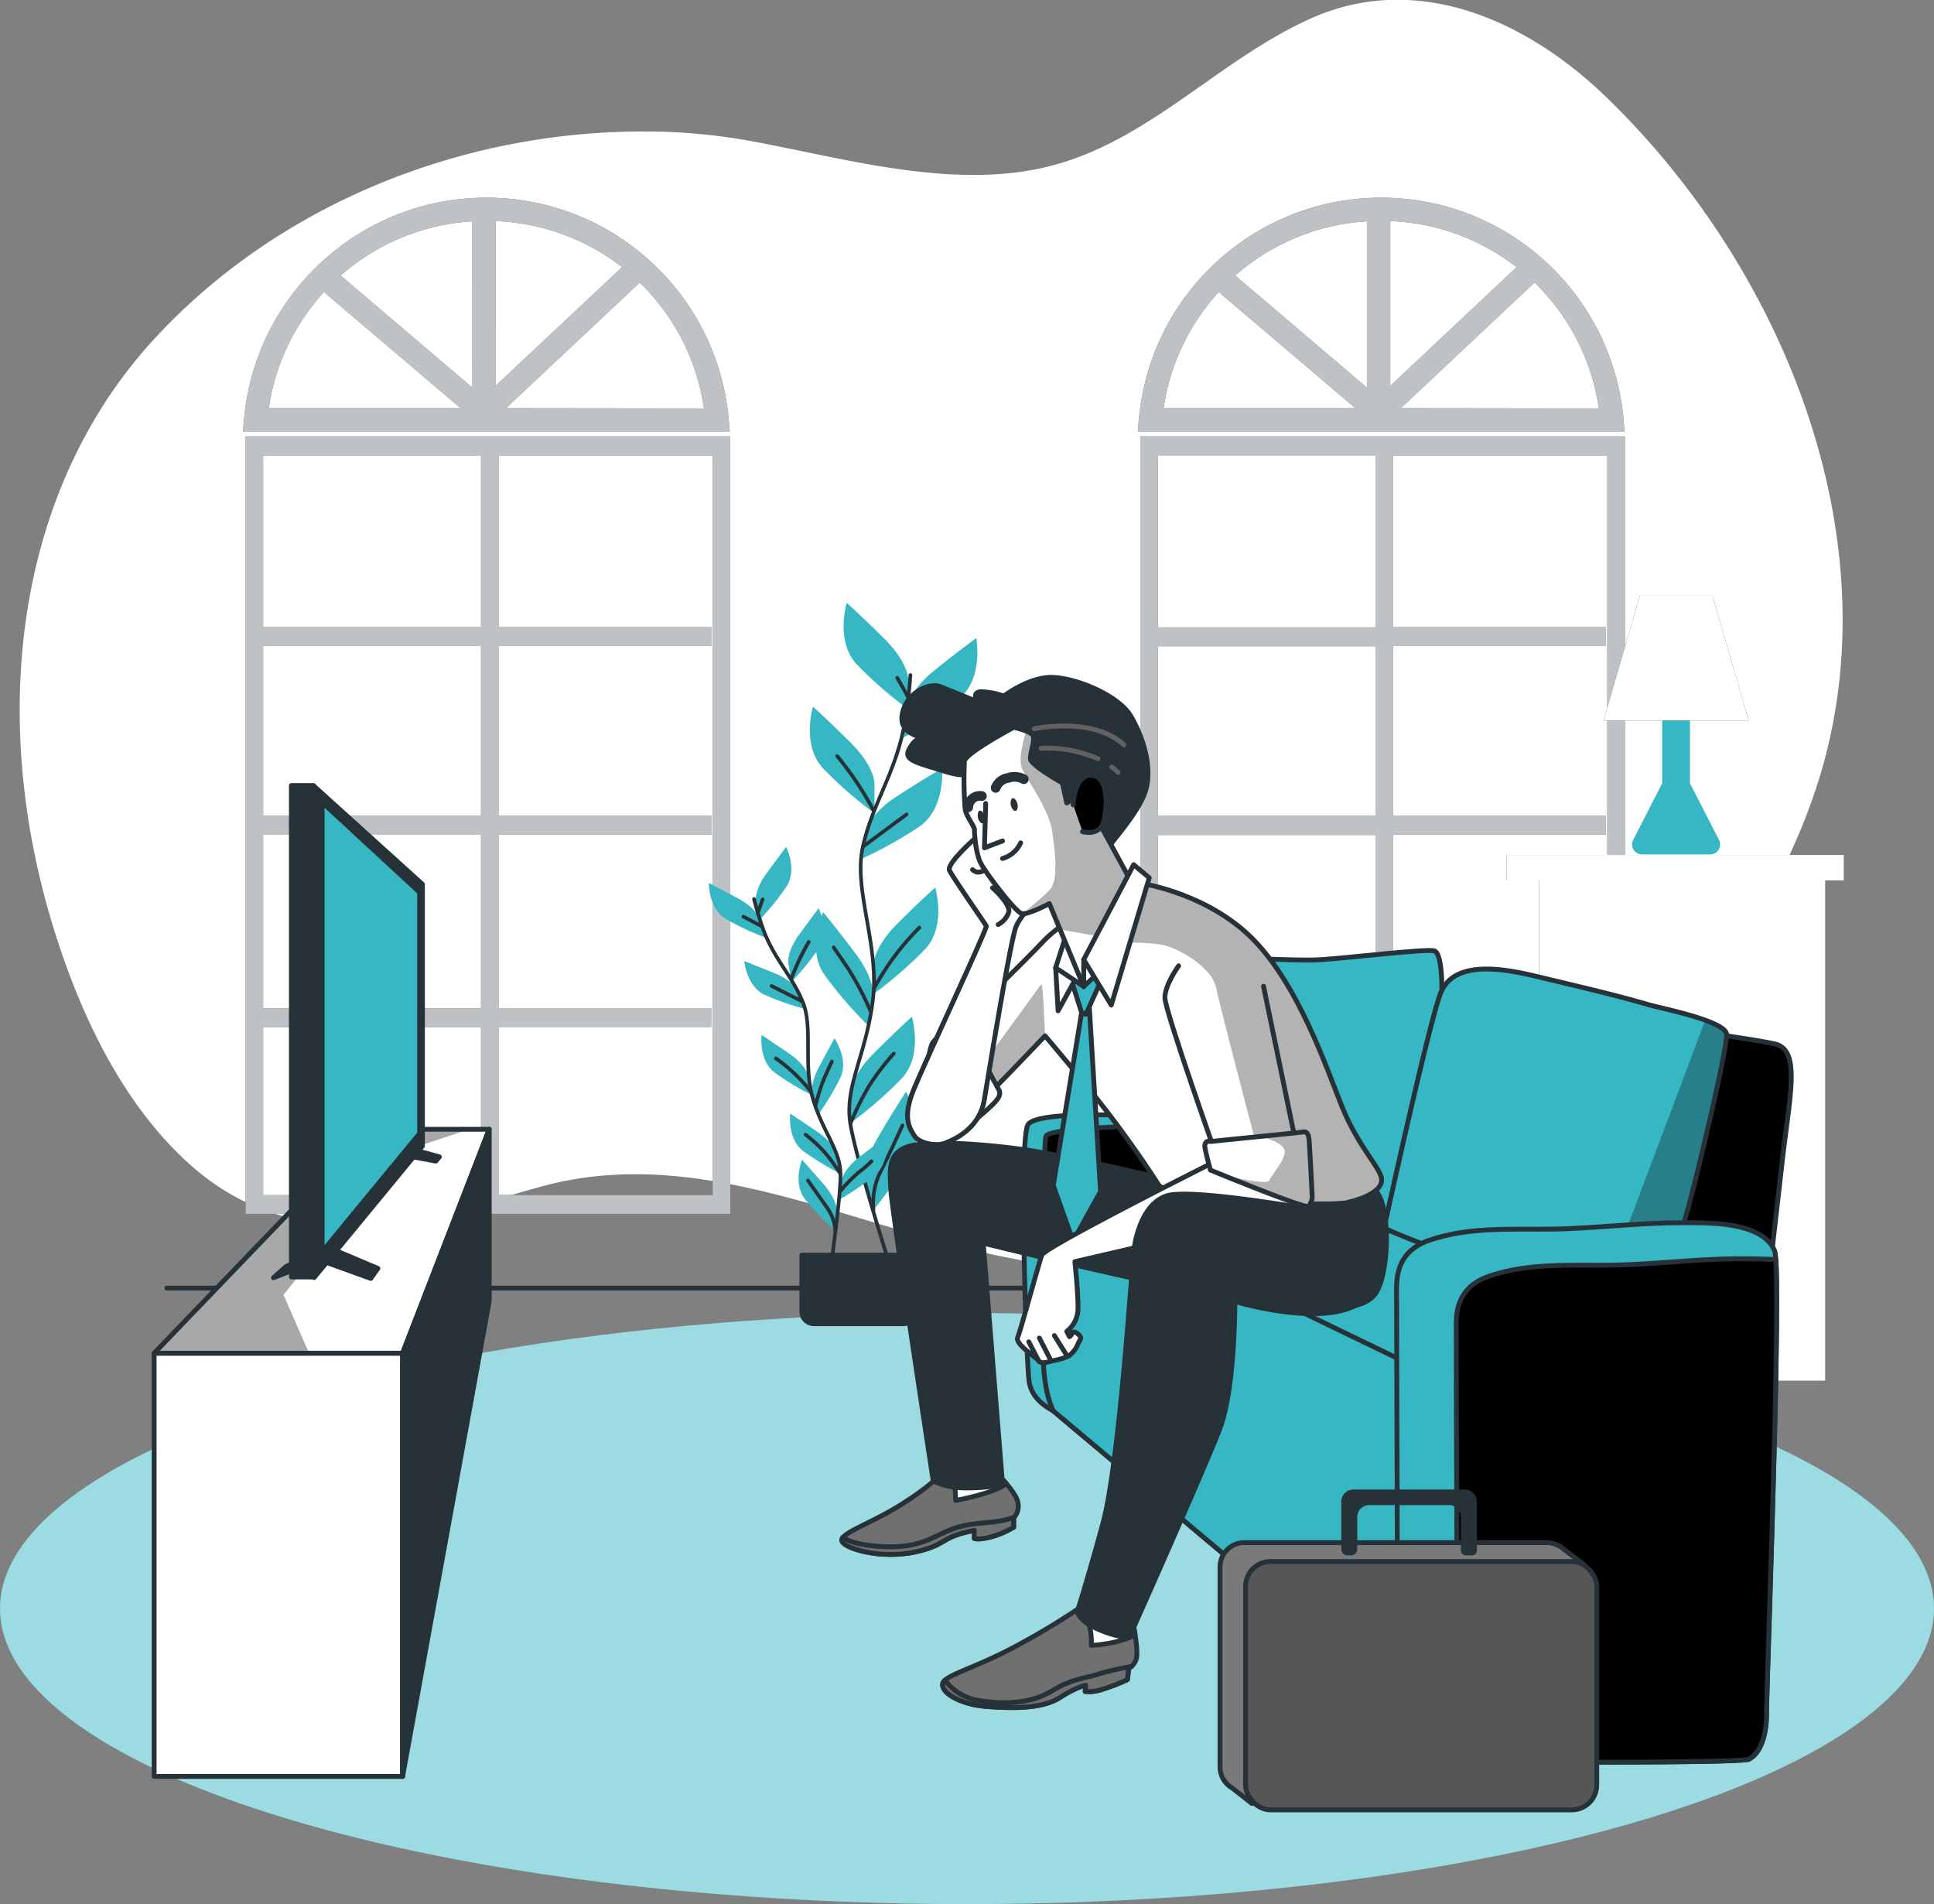<svg xmlns="http://www.w3.org/2000/svg" xmlns:v="https://vecta.io/nano" viewBox="0 0 399.5 393.3"><rect x="0" y="0" width="399.5" height="393.3" fill="#808080" stroke="none"/><style><![CDATA[.h{stroke-linejoin:round}.i{stroke:#263238}.j{fill:#fff}.k{fill:none}.l{fill:#37b7c3}.m{fill:#263238}.n{stroke-linecap:round}.o{opacity:.3}.p{fill:#7a7a7a}]]></style><defs><clipPath id="A" transform="translate(-56.64 -56)"><path d="M410.92 417.43L425 294c1.56-12.47 3.2-20.37-1.06-22.17s-105-14.3-109-13.69-6.39 1.56-7.46 3.91-9.59 85.37-9.59 85.37z" class="h i l"></path></clipPath><clipPath id="B" transform="translate(-56.64 -56)"><path d="M314 346.68c2.66-2.8 4.79-56.5 2.93-58.45 0 0-43.15-.18-44.21 2.44s1.06 55.71 1.6 56.8c1.55.87 36.97 2.01 39.68-.79z" class="h i l"></path></clipPath><clipPath id="C" transform="translate(-56.64 -56)"><path d="M343,307.57s8.79-40.06,11.18-46.34c2.95-7.72,14.94-4.74,21.12-3.25,7.41,1.78,14.84,3.48,22.17,5.62,2.09.61,15.49,3.24,15.83,6,.27,2.14-5.06,25.06-7.72,35.06s-4,12.86-4,14.45-.54,4-1.87,4.18-8.79.11-26.36-3.65a160.2,160.2,0,0,1-30.9-10Z" class="h i l"></path></clipPath><clipPath id="D" transform="translate(-56.64 -56)"><path d="M415.75 316c-3.87 0-7.72.24-11.57.51-4.92.34-9.85.74-14.78.8-8.51.1-17.11-.5-25.3 2.34-6.93 2.41-6.66 8.26-6.66 10.66l.27 86.82a5.76 5.76 0 0 0 1.38 2.67c5.82.25 56.92.35 58.73-.43s3.73-3.73 3.73-9.59c0-5.46 2.83-80.41 1.92-93.62-2.92-.16-5.74-.16-7.72-.16z" class="h i l"></path></clipPath><clipPath id="E" transform="translate(-56.64 -56)"><rect x="313.92" y="378.53" width="72.54" height="51.3" rx="5.14" class="h i p"></rect></clipPath><clipPath id="F" transform="translate(-56.64 -56)"><path d="M280.63 244.15s-5.55 3.1-8.64 6.45-18.32 18.19-18.32 18.19 6.45 13.41 6.84 13.41 12-12.25 12-12.25 9.93 11.6 15.48 19.21 8 11.61 8 11.61 2.19 2.32 7.61 2.71 27.47 1.81 31.34.9 7.35-2.58 7.09-4.9-4.9-6.7-8.25-15.09-8.77-24.38-17.93-34-22.85-11.92-23.74-11.92-11.48 5.68-11.48 5.68z" class="h i j"></path></clipPath><clipPath id="G" transform="translate(-56.64 -56)"><path d="M266.05 206.23s-9.93 5.29-10.19 7a80.18 80.18 0 0 0 .13 9.68c.13 1.68 1.94 3.61 1.94 4.51s.25 4.77 1.29 6.84 7.22 10.19 8.51 10.45 5.67-2.07 5.67-2.07l7.1 17.16 9.8-21.67-6.45-11.87-2.85-6.87-4 2.45-.91-4.13s-6.45-3.61-6.58-4.9 1-4 .52-4.9-3.98-1.68-3.98-1.68z" class="h i j"></path></clipPath><clipPath id="H" transform="translate(-56.64 -56)"><path d="M278.31,222.22s.25-6.32,3.86-6.06,3.23,7,2.33,9.8-4.26,1.81-4.26,1.81" class="h i j n"></path></clipPath><clipPath id="I" transform="translate(-56.64 -56)"><path d="M300.1,255.5s-2.83,3.87-2.83,6.58S308.36,296,308.36,296l17.28,2.45-8-38.75" class="h i j n"></path></clipPath><clipPath id="J" transform="translate(-56.64 -56)"><path d="M305.52 292.52c-.13.56 1.16 5.16 1.16 5.16s19.73 8.12 20.25 7.48a3.4 3.4 0 0 0 .77-1.81c0-.39-.51-10.32-.64-11.86s-.65-1.81-1.29-1.68-17.8 1.8-18.57 1.93-1.42-.38-1.68.78z" class="h i j"></path></clipPath><clipPath id="K" transform="translate(-56.64 -56)"><path d="M88.48 335.5h51.32v87.42H88.48z" class="h i m"></path></clipPath><clipPath id="L" transform="translate(-56.64 -56)"><path d="M139.8 335.5l17.9-46.25h-24.76L88.48 335.5h51.32z" class="h i m"></path></clipPath><path id="M" d="M375.3 162.31c-13.32 40.94-47.92 73.34-84.82 89.89-28.65 12.84-59.85 13.45-91.41 5.51-30-7.53-57.84-20.88-87.68-12.52-23.44 6.56-49.78 15.56-72.42-4.91-11.3-10.23-19.21-24.49-24.73-39.28-17.52-46.83-12.81-97.65 17.35-130.68 25.85-28.3 64.19-43.37 102-43.16a122 122 0 0 1 21.64 2c18.86 3.5 39.57 9.48 58.53 5.85 22.34-4.27 37-22.24 57.08-31.22 20.74-9.27 43.22-.9 61.11 16.42 37.41 36.31 59.41 92.79 43.35 142.1z"></path><path id="N" d="M50.73 250.72h100.13V90.18H50.73zm52.25-38.6h43.94v-3.9h-43.94v-35.83h43.94v-3.89h-43.94v-35.08h43.94v-3.89h-43.94V94.07h44.23v152.75h-44.23zM54.36 94.07h45v35.46h-45zm0 39.35h45v35.08h-45zm0 39h45v35.83h-45zm0 39.73h45v34.7h-45z"></path><path id="O" d="M150.52 86.5c-2.372-25.871-24.071-45.67-50.05-45.67S52.792 60.629 50.42 86.5l-.24 2.63h100.58zm-95-2.19a45.2 45.2 0 0 1 11.4-24l28.23 24zm42.06-4.25L70.36 56.91a45.21 45.21 0 0 1 27.21-11.19zm4.81-34.4a45.34 45.34 0 0 1 26.11 9.52l-26.14 24.53zm2.13 38.65l27.63-25.95a45.19 45.19 0 0 1 13.27 26z"></path><path id="P" d="M235.54 250.72h100.12V90.18H235.54zm52.24-38.6h43.94v-3.9h-43.94v-35.83h43.94v-3.89h-43.94v-35.08h43.94v-3.89h-43.94V94.07h44.23v152.75h-44.23zm-48.59-118h44.93v35.46h-44.93zm0 39.35h44.93v35.03h-44.93zm0 39h44.93v35.83h-44.93zm0 39.73h44.93v34.7h-44.93z"></path><path id="Q" d="M335.36 86.5c-2.372-25.871-24.071-45.67-50.05-45.67s-47.678 19.799-50.05 45.67l-.24 2.63h100.54zm-95-2.19a45.19 45.19 0 0 1 11.39-24l28.23 24zm42-4.25l-27.21-23.15a45.21 45.21 0 0 1 27.21-11.19zm4.82-34.4a45.31 45.31 0 0 1 26.1 9.52l-26.1 24.53zm2.18 38.65l27.63-25.95a45.19 45.19 0 0 1 13.27 26z"></path><path id="R" d="M361.23 148.81h-29.99l7.5-25.77h15l7.49 25.77z"></path><path id="S" d="M380.88 176.59h-69.69v5.26h6.73v103.34h59.12V181.85h3.84v-5.26z"></path><path id="T" d="M324.28 185.7h49.51v27.4h-49.51z"></path><path id="U" d="M343.27 195.31h11.54v3.36h-11.54z"></path><path id="V" d="M354.28 361.43L368.36 238c1.56-12.47 3.2-20.37-1.06-22.17s-105-14.3-109-13.69-6.39 1.56-7.46 3.91-9.59 85.37-9.59 85.37z"></path><path id="W" d="M257.36 290.68c2.66-2.8 4.79-56.5 2.93-58.45 0 0-43.15-.18-44.21 2.44s1.06 55.71 1.6 56.8c1.55.87 36.97 2.01 39.68-.79z"></path><path id="X" d="M286.36 251.57s8.79-40.06 11.18-46.34c2.95-7.72 14.94-4.74 21.12-3.25 7.41 1.78 14.84 3.48 22.17 5.62 2.09.61 15.49 3.24 15.83 6 .27 2.14-5.06 25.06-7.72 35.06s-4 12.86-4 14.45-.54 4-1.87 4.18-8.79.11-26.36-3.65a160.2 160.2 0 0 1-30.9-10z"></path><path id="Y" d="M359.11 260c-3.87 0-7.72.24-11.57.51-4.92.34-9.85.74-14.78.8-8.51.1-17.11-.5-25.3 2.34-6.93 2.41-6.66 8.26-6.66 10.66l.27 86.82a5.76 5.76 0 0 0 1.38 2.67c5.82.25 56.92.35 58.73-.43s3.73-3.73 3.73-9.59c0-5.46 2.83-80.41 1.92-93.62-2.92-.16-5.74-.16-7.72-.16z"></path><path id="Z" d="M223.99 188.15s-5.55 3.1-8.64 6.45-18.32 18.19-18.32 18.19 6.45 13.41 6.84 13.41 12-12.25 12-12.25 9.93 11.6 15.48 19.21 8 11.61 8 11.61 2.19 2.32 7.61 2.71 27.47 1.81 31.34.9 7.35-2.58 7.09-4.9-4.9-6.7-8.25-15.09-8.77-24.38-17.93-34-22.85-11.92-23.74-11.92-11.48 5.68-11.48 5.68z"></path><path id="a" d="M209.41 150.23s-9.93 5.29-10.19 7a80.18 80.18 0 0 0 .13 9.68c.13 1.68 1.94 3.61 1.94 4.51s.25 4.77 1.29 6.84 7.22 10.19 8.51 10.45 5.67-2.07 5.67-2.07l7.1 17.16 9.8-21.67-6.45-11.87-2.85-6.87-4 2.45-.91-4.13s-6.45-3.61-6.58-4.9 1-4 .52-4.9-3.98-1.68-3.98-1.68z"></path><path id="b" d="M221.67 166.22s.25-6.32 3.86-6.06 3.23 7 2.33 9.8-4.26 1.81-4.26 1.81"></path><path id="c" d="M243.46 199.5s-2.83 3.87-2.83 6.58S251.72 240 251.72 240l17.28 2.45-8-38.75"></path><path id="d" d="M248.88 236.52c-.13.56 1.16 5.16 1.16 5.16s19.73 8.12 20.25 7.48a3.4 3.4 0 0 0 .77-1.81c0-.39-.51-10.32-.64-11.86s-.65-1.81-1.29-1.68-17.8 1.8-18.57 1.93-1.42-.38-1.68.78z"></path><path id="e" d="M31.84 279.5h51.32v87.42H31.84z"></path><path id="f" d="M83.16 279.5l17.9-46.25H76.3L31.84 279.5h51.32z"></path></defs><use href="#M" class="l"></use><use href="#M" opacity=".7" class="j"></use><g class="m"><use href="#N"></use><use href="#O"></use></g><g opacity=".7" class="j"><use href="#N"></use><use href="#O"></use></g><g class="m"><use href="#P"></use><use href="#Q"></use></g><g opacity=".7" class="j"><use href="#P"></use><use href="#Q"></use></g><ellipse cx="199.75" cy="332.25" rx="199.75" ry="61.04" class="l"></ellipse><ellipse cx="199.75" cy="332.25" rx="199.75" ry="61.04" opacity=".5" class="j"></ellipse><path d="M34.48 266.06h338.58" class="h i k n"></path><path d="M355.09 173.48l-6-11.7v-16.35h-5.73v16.35l-6 11.7a2.06 2.06 0 0 0 1.84 3h14a2.06 2.06 0 0 0 1.89-3z" class="l"></path><use href="#R" class="m"></use><use href="#R" opacity=".5" class="j"></use><use href="#S" class="m"></use><use href="#S" opacity=".7" class="j"></use><g stroke="#fff" stroke-miterlimit="10" class="k"><use href="#T"></use><use href="#U"></use><use href="#T" y="33.69"></use><use href="#U" y="33.69"></use><use href="#T" y="67.38"></use><use href="#U" y="67.38"></use></g><g class="l"><path d="M187.62 140.31s0-3.43-4.81-8.24-7.9-7.55-7.9-7.55-2.4 7.89 2.06 12.7a85 85 0 0 0 10.65 9.28zm-6.98 21.45s0-3.43-4.81-8.24-7.9-7.56-7.9-7.56-2.4 7.9 2.06 12.71a85 85 0 0 0 10.65 9.33z"></path><path d="M187.36 146.16s.36-3.41 5.65-7.68 8.65-6.68 8.65-6.68 1.56 8.11-3.39 12.41a84.72 84.72 0 0 1-11.57 8.1zm-8.47 25.33s.72-3.35 6.43-7.05 9.3-5.73 9.3-5.73.7 8.23-4.67 12a84.53 84.53 0 0 1-12.36 6.84zm1.58 27.62s0-3.43 4.81-8.24 7.9-7.56 7.9-7.56 2.4 7.9-2.06 12.71a85 85 0 0 1-10.65 9.28zm-.11 6.74s.49-3.4-3.59-8.84-6.74-8.6-6.74-8.6-3.5 7.48.23 12.87a84.27 84.27 0 0 0 9.25 10.72zm-4.71 19.98s0-3.43 4.81-8.24 7.9-7.59 7.9-7.59 2.4 7.9-2.06 12.71a84.48 84.48 0 0 1-10.65 9.29zm3.21 18.17s-.87-3.33 2.57-9.2 5.72-9.31 5.72-9.31 4.33 7 1.23 12.82a84.66 84.66 0 0 1-8 11.67z"></path></g><g stroke-width=".75" class="h i k n"><path d="M188.06 139.43a100 100 0 0 1-1.32 10.67c-1.9 9.82-6.65 16.15-8.55 25s3.55 20.3 2.09 31.69-5.9 17.73-4.63 25.33 8.07 28.94 8.07 28.94"></path><path d="M187.27 148.45l5.19-3.98m-4.94-.6l-2.17-3.86m-6.88 34.71l8.8-6.51m-6.86-.87a67.1 67.1 0 0 0-7.48-11.18m7.71 47.84a53.78 53.78 0 0 1 9.28-12.41m-10.12 17.23a61 61 0 0 0-4.7-8.92l-2.89-4.22m3.44 36.46a58.08 58.08 0 0 1 3.91-7.9 50.7 50.7 0 0 1 5.06-6.62m-4.19 32.31a14.7 14.7 0 0 1 1.3-7.61c1.8-3.5 3.85-8.07 4.7-9.88"></path></g><g class="l"><path d="M156.13 186.2s-.37-2.16 2.12-5.69l4.14-5.6s2.36 4.69.08 8.19a53 53 0 0 1-5.67 7zm6.71 12.69s-.37-2.15 2.12-5.69l4.13-5.6s2.37 4.7.09 8.2a53.91 53.91 0 0 1-5.67 7z"></path><path d="M156.96 189.83s-.6-2.1-4.38-4.21l-6.15-3.24s-.1 5.25 3.47 7.41a53.62 53.62 0 0 0 8.14 3.83zm8.03 14.97s-.81-2-4.79-3.72l-6.46-2.59s.46 5.24 4.23 7a54.45 54.45 0 0 0 8.49 2.94zm2.01 17.49s-.37-2.15-3.91-4.64l-5.77-3.89s-.65 5.22 2.67 7.75a53.81 53.81 0 0 0 7.68 4.66zm.78 4.22s-.67-2.08 1.29-5.93l3.3-6.13s3 4.31 1.25 8.1a53.74 53.74 0 0 1-4.62 7.7zm6.04 17.37s.25-2.17 3.63-4.86l5.55-4.2s.94 5.17-2.23 7.88a53.32 53.32 0 0 1-7.4 5.09zm-.9-5.36s-.37-2.15-3.91-4.64l-5.77-3.88s-.65 5.21 2.67 7.74a53.81 53.81 0 0 0 7.68 4.66zm-.04 11.71s.18-2.18-2.61-5.48l-4.6-5.22s-1.95 4.88.62 8.17a53.41 53.41 0 0 0 6.25 6.45z"></path></g><g class="i h"><g stroke-width=".75" class="k n"><path d="M155.76 185.69a62.72 62.72 0 0 0 2 6.55c2.26 5.95 5.92 9.41 8.08 14.76s0 13.11 2.13 20.1 5.62 10.48 5.65 15.38S171.7 261 171.7 261"></path><path d="M157.24 191.26l-3.68-1.93m3.03-.92l.94-2.65m8.07 21.02l-6.22-3.13m4.1-1.56a50.45 50.45 0 0 1 3.59-7.55m.35 30.83a33.94 33.94 0 0 0-7.16-6.77m8.22 9.71a38.34 38.34 0 0 1 2-6.11l1.36-2.95m1.6 26.95a32.22 32.22 0 0 1 4-4.11 21.31 21.31 0 0 0 2.57-2.23m-6.4 2.62a37.13 37.13 0 0 0-3.31-4.53 32.53 32.53 0 0 0-3.89-3.6m6.13 19.8a9.3 9.3 0 0 0-1.64-4.63l-4-5.68"></path></g><path d="M165.64 259.25h23.45a0 0 0 0 1 0 0v11.67a2.49 2.49 0 0 1-2.49 2.49h-18.47a2.49 2.49 0 0 1-2.49-2.49v-11.67a0 0 0 0 1 0 0z" class="m"></path></g><use href="#V" class="l"></use><g clip-path="url(#A)"><use href="#V" class="o"></use></g><g class="h i"><use href="#V" class="k"></use><path d="M243.74 230.92s-29.57-2.2-31.43 1.44-.27 49.52.27 53 3.46 5.22 5.06 6.1 37 2 39.68-.79 4.79-56.5 2.93-58.45-16.51-1.3-16.51-1.3z" class="l"></path></g><use href="#W" class="l"></use><g clip-path="url(#B)"><use href="#W" class="o"></use></g><g class="h i"><use href="#W" class="k"></use><g class="l"><path d="M290.87 353l-73.23-61.52c-2.66-3.32-1.28-44.82-1.28-45.88s30.62-3.08 39.41-2.4 104.93 23.61 105.2 25.22-1.6 92.49-1.87 93.81-68.23-9.23-68.23-9.23z"></path><path d="M297.8 207.64s.53-10.89-1.6-11.26-16.51 1.35-23.17 1.83-22.37-1.32-24 1.27-10.65 40-8.52 42.74 41.85 14.78 45.04 13.58 12.25-48.16 12.25-48.16z"></path></g></g><use href="#X" class="l"></use><g clip-path="url(#C)"><path d="M356.65 213.62c-.12-1-2-2-4.41-2.89l-20.94 55.63c7.35 1.09 10.89 1.08 11.77.95 1.33-.21 1.87-2.58 1.87-4.18s1.33-4.46 4-14.45 7.98-32.92 7.71-35.06z" class="o"></path></g><g class="h i"><use href="#X" class="k"></use><g class="l"><path d="M216.36 245.6l83.57 40.4-9.06 67-73.23-61.52s-1.87-3-2.13-10.49.85-35.39.85-35.39z"></path><path d="M335.22 253.07c-4.93.34-9.85.74-14.79.8-8.51.1-17.11-.5-25.29 2.34-6.93 2.41-6.66 8.26-6.66 10.66l.26 86.82c.53 3.99 10.12 9.85 13.32 10.11s57.26.39 59.12-.41 3.73-3.73 3.73-9.59 3.25-91.76 1.66-95.49c-2.68-6.24-14.37-5.75-19.78-5.75-3.87.01-7.72.24-11.57.51z"></path></g></g><use href="#Y" class="l"></use><g clip-path="url(#D)"><use href="#Y" class="o"></use></g><g class="h i"><use href="#Y" class="k"></use><path d="M327.36 323.3l-5.22-4-.05.05a4.94 4.94 0 0 0-2.53-.72h-62.54a5 5 0 0 0-5 5V365a5 5 0 0 0 2.48 4.29l4.09 3.2.29-2.49h60.69a5 5 0 0 0 5-5v-36.1l1.92 2.05z" class="p"></path></g><path d="M302.56 307.66h-23a2.49 2.49 0 0 0-2.49 2.49V320a1.25 1.25 0 0 0 1.25 1.25h.77a1.25 1.25 0 0 0 1.27-1.25v-6.65a2.49 2.49 0 0 1 2.49-2.49h16.44a2.5 2.5 0 0 1 2.49 2.49v6.91a1 1 0 0 0 1 1h1.3a1 1 0 0 0 1-1v-10.11a2.48 2.48 0 0 0-2.52-2.49z" class="m"></path><rect x="257.29" y="322.53" width="72.54" height="51.3" rx="5.14" class="p"></rect><g clip-path="url(#E)"><rect x="257.29" y="322.53" width="72.54" height="51.3" rx="5.14" class="o"></rect></g><g class="h i"><rect x="257.29" y="322.53" width="72.54" height="51.3" rx="5.14" class="k"></rect><g fill="#707070"><path d="M193.81 305s-2.07 2.32-8.13 6.06-12.25 5.67-11.74 7.22 7.87 3.74 14.84 2.32 5.15-3.09 12.51-4.51v1.67s.9.39 3.61-.38a18.63 18.63 0 0 0 4.51-1.94v-1.93a3.6 3.6 0 0 0 .78-3.48c-.65-2.07-3.74-5.16-3.74-5.16z"></path><path d="M197.42 315.58c-4.65 1.55-6.84 4.26-15 3.87-4.94-.23-7.25-1.18-8.31-1.89a.78.78 0 0 0-.21.73c.52 1.55 7.87 3.74 14.84 2.32s5.15-3.09 12.51-4.51v1.67s.9.39 3.61-.38a18.63 18.63 0 0 0 4.51-1.94v-1.93l.12-.14c-3.89 1.49-7.93.82-12.07 2.2z"></path></g><path d="M206.45 304.88l-11.41.11.06.27s2.06.91 2.19 2.2l.13 2.45s8-1.43 10.45-3.47l-1.42-1.56z" class="j"></path><path d="M283.36 245.29c4 1.93 3.74 16.89 1 21.54s-12.38 3.61-26.44 1.8-54.82-11.86-54.82-11.86l4 49.91a42.32 42.32 0 0 1-8 .65 15.82 15.82 0 0 1-6.32-1.42c0 0-8.64-56.49-8.77-60.24s-.9-7.73 4.13-9 18.7-.13 27.34 1.42 24.64 5.28 24.64 5.28z" class="m"></path></g><use href="#Z" class="j"></use><g clip-path="url(#F)"><path d="M277.13 228.39c-3.36-8.38-8.77-24.38-17.93-34s-22.84-11.92-23.73-11.92c-.72 0-7.58 3.61-10.34 5.07l4.51 7.19s7.64-.28 10.92.54 9.83 4.64 10.65 8.74 8.46 33 8.46 33-.43 6.59 1.31 11.26c7.4.36 15.16.57 17.31.07 3.87-.9 7.35-2.58 7.09-4.9s-4.9-6.66-8.25-15.05zM215.86 214s-.36-11.36-.82-10.67-13.5 18.53-13.5 18.53l-.45 7.55 13.49-13.72" class="o"></path></g><g class="h i"><use href="#Z" class="k"></use><g class="j"><path d="M198.71 211l7.74 14.32c.13.65.12 1.16-.91 2.32s-5.93 5.41-6.83 5.54-6.84-14.05-6.84-14.05a9.62 9.62 0 0 1 .65-3.49c.64-1.29 5.15-5.16 5.67-4.9z"></path><path d="M201.67 172.93s-6.19 5.42-5.54 6.84 7.35 11 7.61 11.48-12.64 28-15 33.79-.91 7.87.12 9.54 4.65 2.2 6.32 1.55 7.1-2.84 8.13-8.9 5.42-33.15 6.58-35.86 3.22-3.48 2.58-6.19-7.87-13.67-8.39-13.93-2.41 1.68-2.41 1.68z"></path></g><path d="M200.9 179.64a2.23 2.23 0 0 0 1 .51 3.14 3.14 0 0 0 1.68-.51m1.45 3.74s3.74 3.35 3.35 5a4.5 4.5 0 0 1-2.19 2.58" class="k n"></path><g class="l"><path d="M223.43 209.14l-5.86 35.69 4.09 11.54 5.68-10.3-2.31-37.82-1.6.89z"></path><path d="M220.59 200.26l2.84 8.88.89.36 4.7-10.52-4.52-3.15-3.91 4.43z"></path></g><g class="j"><path d="M218.06 199.89l.51 8.9 3.87-7.1-4.38-1.8z"></path><path d="M220.38 192.66l-2.32 7.23 5.8 3.87-.64-9.16-2.84-1.94z"></path></g><path d="M200.64 159.39s-.39 1.55-5.67-.13-8.39-2.19-7.23-4.39 2.07-2.45 3.36-2.45-5.29 0-4.78-4.51 5.42-7.1 8-6.06l7.61 3.09s-1.29-1.93.65-2.06a14.93 14.93 0 0 1 4.77.9c0 0 5-3.87 9.8-3.87s13.93 3.61 16.51 8.13 4.26 10.19 3.1 14.83-7.49 11.35-7.61 12-1 .51-1.94 0-3.09-7.23-4.13-7.23-3.87 1.29-4.64-.51-1-4.13-2.71-5.42-4.77-2.06-4.9-4.52 1.16-4.64-1-4.38-9.19 6.58-9.19 6.58z" class="m"></path></g><path d="M213.65 150.52s12.1-2.61 18.5 3.32m-2.49 4.58a13.62 13.62 0 0 1 1.3 1.11m-15.89-4.98a26.61 26.61 0 0 1 11.72 2.16" stroke="#616161" class="k n h"></path><use href="#a" class="j"></use><g clip-path="url(#G)"><path d="M233.66 182.09l-6.45-11.87-2.85-6.83-4 2.45-.91-4.13s-6.45-3.61-6.58-4.9 1-4 .52-4.9a3 3 0 0 0-1.42-.9c-.55 1.76-1.68 5.9-.83 7.78 1.11 2.43 5.52 8.39 6.18 12.8s1.33 10.16-.44 12.14c-1.24 1.4-4 3.56-5.55 5 1.54 0 5.41-2.08 5.41-2.08l2.21 5.33 9.47 1.7z" class="o"></path></g><g class="h i k"><use href="#a"></use><path d="M203.61 165.97l-.26 9.15 3.74-1.42m0 3.62a5.88 5.88 0 0 0 3.74-3.23" class="n"></path></g><path d="M210.16 166c.19.72 0 1.39-.34 1.49s-.84-.41-1-1.13 0-1.39.34-1.49.81.38 1 1.13zm-6.8 2.56c.19.72 0 1.39-.34 1.49s-.84-.41-1-1.13 0-1.39.34-1.49.77.4 1 1.13z" class="m"></path><path d="M200 166.74a2.44 2.44 0 0 1 2.83-2.32m2.84-1.68a3.23 3.23 0 0 1 2.58-2.06 4 4 0 0 1 3.23.26" stroke-width="2" class="h i k n"></path><use href="#b" class="j"></use><g clip-path="url(#H)"><use href="#b" class="o"></use></g><g class="h i"><use href="#b" class="k n"></use><g class="j"><path d="M223.86 198.21v5.55l5.16-4.78-5.16-.77z"></path><path d="M223.86 198.21l5.69 9.39 7.85-26.29-3.22-2.71-10.32 19.61z"></path></g></g><use href="#c" class="j"></use><g clip-path="url(#I)"><path d="M261.26 203.37l-11.81-2.57a7.18 7.18 0 0 1 1.76 3.21c.82 4.1 8.46 33 8.46 33a39.67 39.67 0 0 0 0 4.08l9.32 1.32z" class="o"></path></g><g class="h i"><use href="#c" class="k n"></use><g class="j"><path d="M250.81 240s-34.95 17.54-35.59 19.22-4.39 15.6-5 17 3.87 4.13 4.38 4.9 2.58 0 2.58 0a18.07 18.07 0 0 0 2.58-.64c.52-.26 1-.26 1.42-.77a5.32 5.32 0 0 0 1.42-1.94c.51-1.29 1-1.29.26-2.06s-1.29-.65-1.42-.26a1.41 1.41 0 0 1-.52.64l-.56-1.09a6.1 6.1 0 0 0 2.32-5c0-3.48-.65-9.41-.65-9.41l45.14-10.45c1.93-.77 2.58-1.93 1.81-3.1S250.81 240 250.81 240z"></path><path d="M212.51 277.15l2.07 3.99m.12-4.77l2.45 4.77m.65-5.28l2.58 4.12" class="n"></path></g></g><use href="#d" class="j"></use><g clip-path="url(#J)"><path d="M252.49 242.68c5.3 2.15 17.4 7 17.8 6.48a3.4 3.4 0 0 0 .77-1.81c0-.39-.51-10.32-.64-11.86s-.65-1.81-1.29-1.68c-.3.06-4.24.46-8.41.88v.16s4.14 1 4.62 2.67-2.67 5.11-3.16 6.33c-.36.81-5.98-.33-9.69-1.17z" class="o"></path></g><g class="h i"><use href="#d" class="k"></use><g fill="#707070"><path d="M223.99 331.45a147.93 147.93 0 0 1-13.8 8.38c-9.16 5-15.48 6.19-15.48 8.13s4 4.12 9.16 4.51 11.35.52 15-1.81 5.41-2.58 5.41-2.58l-.12 1.29a8.4 8.4 0 0 0 3.74-.51 41.58 41.58 0 0 0 5-1.94l.25-2.32a3.24 3.24 0 0 0 1.68-3c.13-2.33-1.29-9.16-1.29-9.16z"></path><path d="M232.89 346.92l.25-2.32a2.28 2.28 0 0 0 .57-.39 55.8 55.8 0 0 0-6.76 1.55c-2.71.91-5.41.91-9.41 3.36s-9 3.09-14.83 2.19a10.87 10.87 0 0 1-7.51-4.26 1.25 1.25 0 0 0-.49.91c0 1.93 4 4.12 9.16 4.51s11.35.52 15-1.81 5.41-2.58 5.41-2.58l-.12 1.29a8.4 8.4 0 0 0 3.74-.51 41.58 41.58 0 0 0 4.99-1.94z"></path></g><path d="M234.45 337.6l-.92-5.12-9.54-1-1.64 1.11.22.3s1-.51 2.06 1.68a12.35 12.35 0 0 1 .78 5.29s6.07-.31 9.04-2.26z" class="j"></path><path d="M273.9 250.32s-27.8-5.09-33-3.29-6.57 9.42-6.83 12.39-2.9 43-6.25 55.26-5.29 18.18-5.29 18.18.26 1.94 4.25 3.62a21.68 21.68 0 0 0 6.45 1.8c0 0 15.48-34.69 18.71-43.08s3.14-26.39 3.14-26.39 20.28 6.19 27.21-.81c3.84-3.91 3.22-12.9 1.67-15l-1.55-2" class="m n"></path></g><use href="#e" class="m"></use><g clip-path="url(#K)" class="j"><use href="#e" opacity=".03"></use></g><use href="#e" class="h i k"></use><use href="#f" class="m"></use><g clip-path="url(#L)"><use href="#f" opacity=".25" class="j"></use><path d="M96.9 233.25H76.3L31.84 279.5h32l-5.28-12.07 23.67-29.3 14.67-4.88z" opacity=".34"></path></g><g class="h i"><use href="#f" class="k"></use><g class="m"><path d="M101.06 233.25v35.51l-17.9 98.16V279.5l17.9-46.25zm-35.11 26.96l-9.46 3.7 2.66-2.37 9.46-3.54-2.66 2.21z"></path><path d="M68.61 258l9.45 3.99-1.47 2.07-10.64-3.85 2.66-2.21zm22.16-19.06l-4.87-1.33-1.48 1.18 5.61 1.03.74-.88z"></path><path d="M64.89 162.41v101.47l22.37-27.17v-54.07l-22.37-20.23z"></path></g><path d="M66.54 165.7v92.87l20.14-24.45v-49.81L66.54 165.7z" class="l"></path><path d="M60.19 162.25h4.58v101.51h-4.58z" class="m"></path></g></svg>